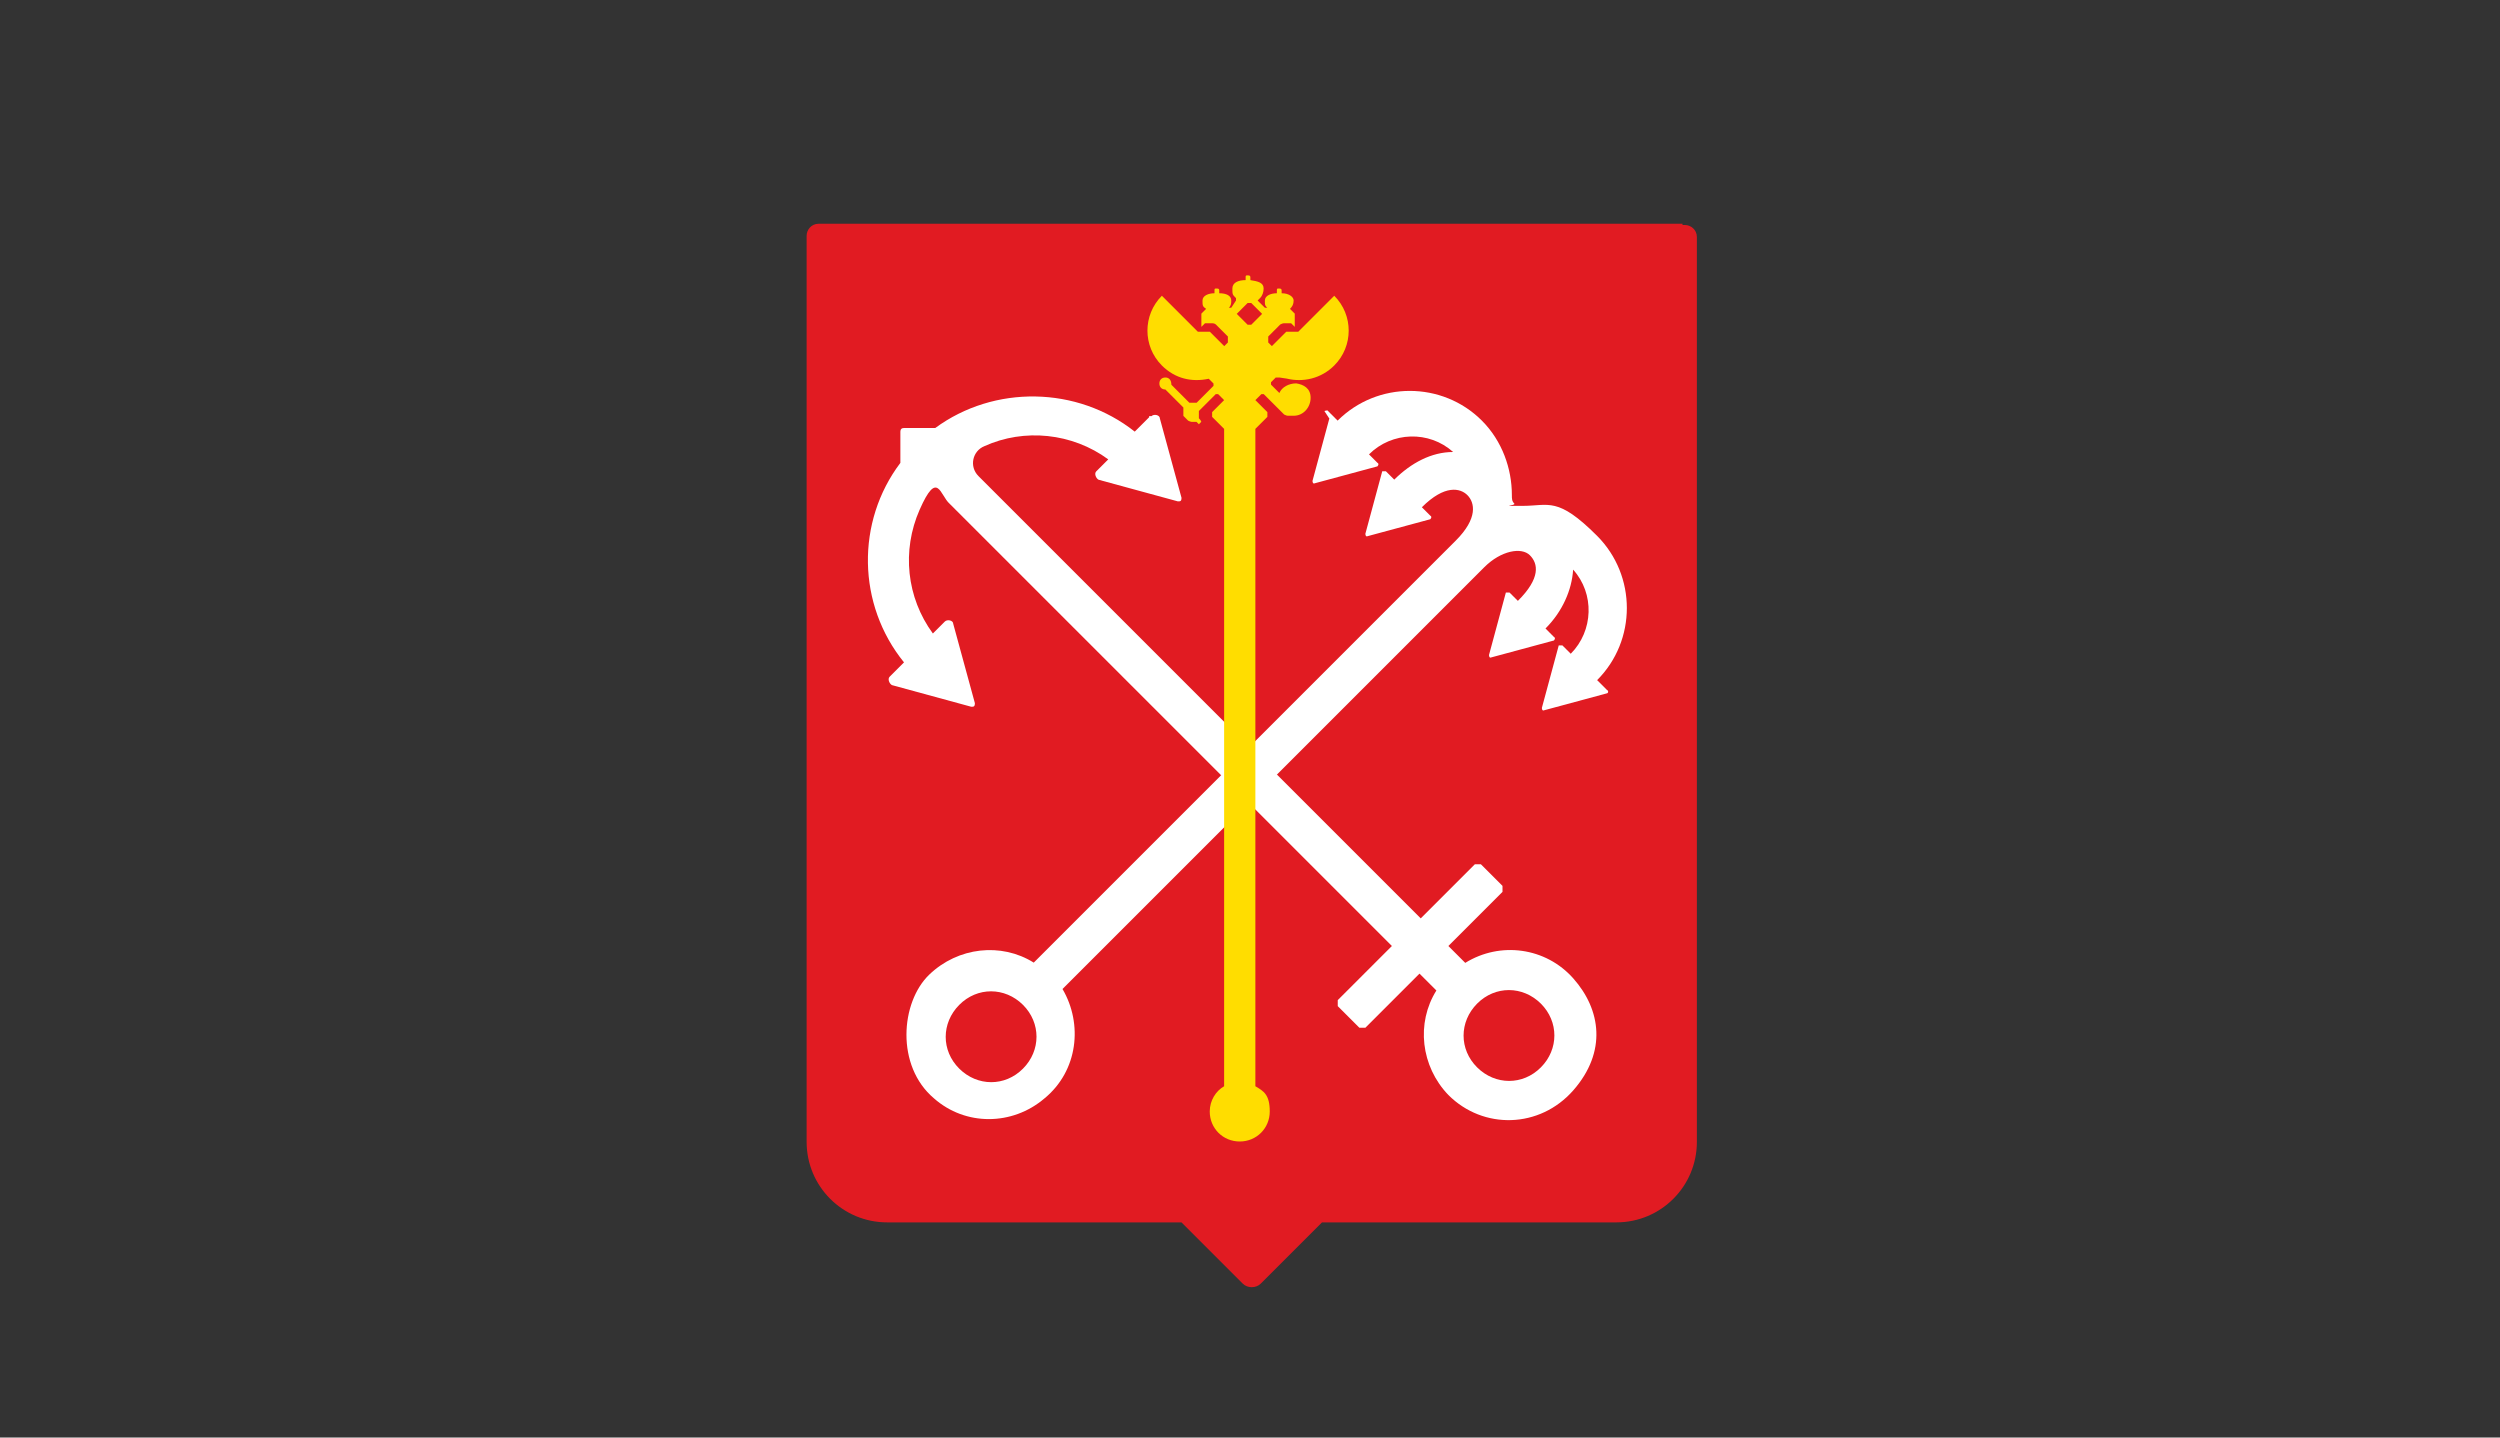 <?xml version="1.0" encoding="UTF-8"?> <svg xmlns="http://www.w3.org/2000/svg" id="Layer_1" data-name="Layer 1" viewBox="0 0 200 115"><rect x="0" y="0" width="200" height="115" fill="#333333" stroke="none"/><defs><style> .cls-1 { fill: #fd0; } .cls-1, .cls-2, .cls-3, .cls-4 { stroke-width: 0px; } .cls-2 { fill: #e11b22; } .cls-3 { fill: none; } .cls-4 { fill: #fff; } </style></defs><g id="Layer_1-2" data-name="Layer 1-2"><rect class="cls-3" y="0" width="200" height="115"></rect><g><path class="cls-2" d="M134.61,17.9h-69.12c-.58,0-.96.48-.96.96v72.49c0,3.56,2.88,6.44,6.44,6.44h23.55l4.9,4.9c.38.38,1.06.38,1.44,0l4.9-4.9h23.55c3.56,0,6.44-2.88,6.44-6.44V18.96c0-.58-.48-.96-.96-.96h-.19v-.1Z"></path><g><g><path class="cls-4" d="M106.35,33.47l-1.35,5s0,.29.19.19l5-1.35s.19-.19,0-.29l-.67-.67c1.83-1.83,4.81-1.92,6.73-.19-1.73,0-3.36.87-4.71,2.21l-.67-.67h-.29l-1.35,5s0,.29.19.19l5-1.35s.19-.19,0-.29l-.67-.67c1.83-1.83,3.08-1.54,3.65-.96s.87,1.83-.96,3.65c-1.35,1.35-33.74,33.74-33.74,33.74-2.6-1.63-6.06-1.25-8.36.96s-2.69,7.31.38,9.9c2.5,2.21,6.25,2.21,8.84,0,2.69-2.21,3.08-5.96,1.44-8.75,0,0,32.4-32.4,33.74-33.74s2.98-1.63,3.65-.96.87,1.83-.96,3.65l-.67-.67h-.29l-1.35,5s0,.29.19.19l5-1.35s.19-.19,0-.29l-.67-.67c1.35-1.35,2.11-3.08,2.21-4.71,1.73,1.92,1.63,4.9-.19,6.73l-.67-.67h-.29l-1.35,5s0,.29.19.19l5-1.35c.1,0,.19-.19,0-.29l-.77-.77c3.17-3.17,3.17-8.36,0-11.54-3.17-3.17-3.85-2.4-5.96-2.4s-.48,0-.67-.19-.19-.38-.19-.67c0-2.11-.77-4.33-2.4-5.96-3.17-3.17-8.36-3.17-11.54,0l-.77-.77c0-.1-.29,0-.29,0l.38.58ZM81.84,80.39c1.44,1.44,1.44,3.65,0,5.1s-3.65,1.44-5.1,0-1.44-3.65,0-5.1,3.65-1.44,5.1,0Z"></path><path class="cls-4" d="M91.93,33.38l-1.15,1.15c-4.61-3.65-11.25-3.75-15.96-.29h-2.5c-.19,0-.29.1-.29.29v2.5c-3.56,4.71-3.46,11.34.29,15.96l-1.15,1.15c-.19.19,0,.58.19.67l6.34,1.73c.19,0,.29,0,.29-.29l-1.73-6.34c0-.29-.48-.38-.67-.19l-.96.96c-2.11-2.88-2.5-6.63-1.06-9.9s1.63-1.15,2.4-.48l35.38,35.38-4.33,4.33v.48l1.73,1.73h.48l4.33-4.33,1.35,1.35c-1.63,2.6-1.25,6.06.96,8.36,2.79,2.79,7.31,2.69,10-.38,2.69-3.08,2.21-6.44,0-8.94s-5.86-2.98-8.65-1.25l-1.35-1.35,4.33-4.33v-.48l-1.73-1.73h-.48l-4.33,4.33-35.38-35.38c-.77-.77-.48-2.02.48-2.4,3.17-1.44,7.02-1.06,9.9,1.06l-.96.96c-.19.19,0,.58.19.67l6.34,1.73c.19,0,.29,0,.29-.29l-1.73-6.34c0-.29-.48-.38-.67-.19h-.19v.1ZM123.27,80.29c1.44,1.44,1.44,3.65,0,5.1s-3.65,1.44-5.1,0-1.44-3.65,0-5.1,3.65-1.44,5.1,0Z"></path></g><path class="cls-1" d="M102.99,30.3c1.25.29,2.69,0,3.75-1.06,1.54-1.54,1.54-4.04,0-5.58l-2.88,2.88h-.96l-1.15,1.15-.29-.29v-.48l.96-.96s.19-.1.29-.1h.58l.29.29v-1.06l-.38-.38h0c.19-.19.29-.38.29-.67s-.38-.58-.96-.58h0v-.19c0-.1,0-.19-.19-.19s-.19,0-.19.19v.19h0c-.48,0-.96.19-.96.58s0,.38.19.58h-.19l-.58-.58.19-.19c.19-.19.29-.48.29-.77,0-.48-.48-.58-1.06-.67h0v-.19c0-.1,0-.19-.19-.19s-.19,0-.19.19v.19h0c-.58,0-1.06.19-1.06.67s0,.48.29.77v.19l-.38.58h-.19c.19-.19.19-.38.19-.58,0-.38-.38-.58-.96-.58h0v-.19c0-.1,0-.19-.19-.19s-.19,0-.19.19v.19h0c-.48,0-.96.19-.96.58s0,.48.29.67h0l-.38.38v1.06l.29-.29h.58s.19,0,.29.1l.96.96v.48l-.29.29-1.15-1.15h-.96l-2.88-2.88c-1.54,1.54-1.54,4.04,0,5.58,1.06,1.06,2.4,1.35,3.75,1.06l.38.38v.19l-1.35,1.35h-.58l-1.44-1.44h0c0-.38-.19-.58-.48-.58s-.48.19-.48.48.19.48.48.48,0,0,0,0l1.44,1.44v.67l.38.38s.19.1.29.1h.38l.19.19h0l.19-.19h0c0-.1-.19-.29-.19-.29v-.58l1.35-1.35h.19l.48.48-.96.96v.38l.96.96v52.59c-.67.38-1.15,1.15-1.15,2.02,0,1.35,1.06,2.4,2.4,2.4s2.4-1.06,2.4-2.4-.48-1.63-1.15-2.02v-52.59l.96-.96v-.38l-.96-.96.48-.48h.19l1.63,1.63s.19.1.29.1h.48c.77,0,1.35-.67,1.35-1.44s-.58-1.06-1.15-1.15c-.58,0-1.15.29-1.35.77l-.67-.67v-.19l.38-.38h.29l.67.1ZM99.81,24.24h.29l.87.87-.87.87h-.29l-.87-.87.87-.87Z"></path></g></g></g></svg> 
